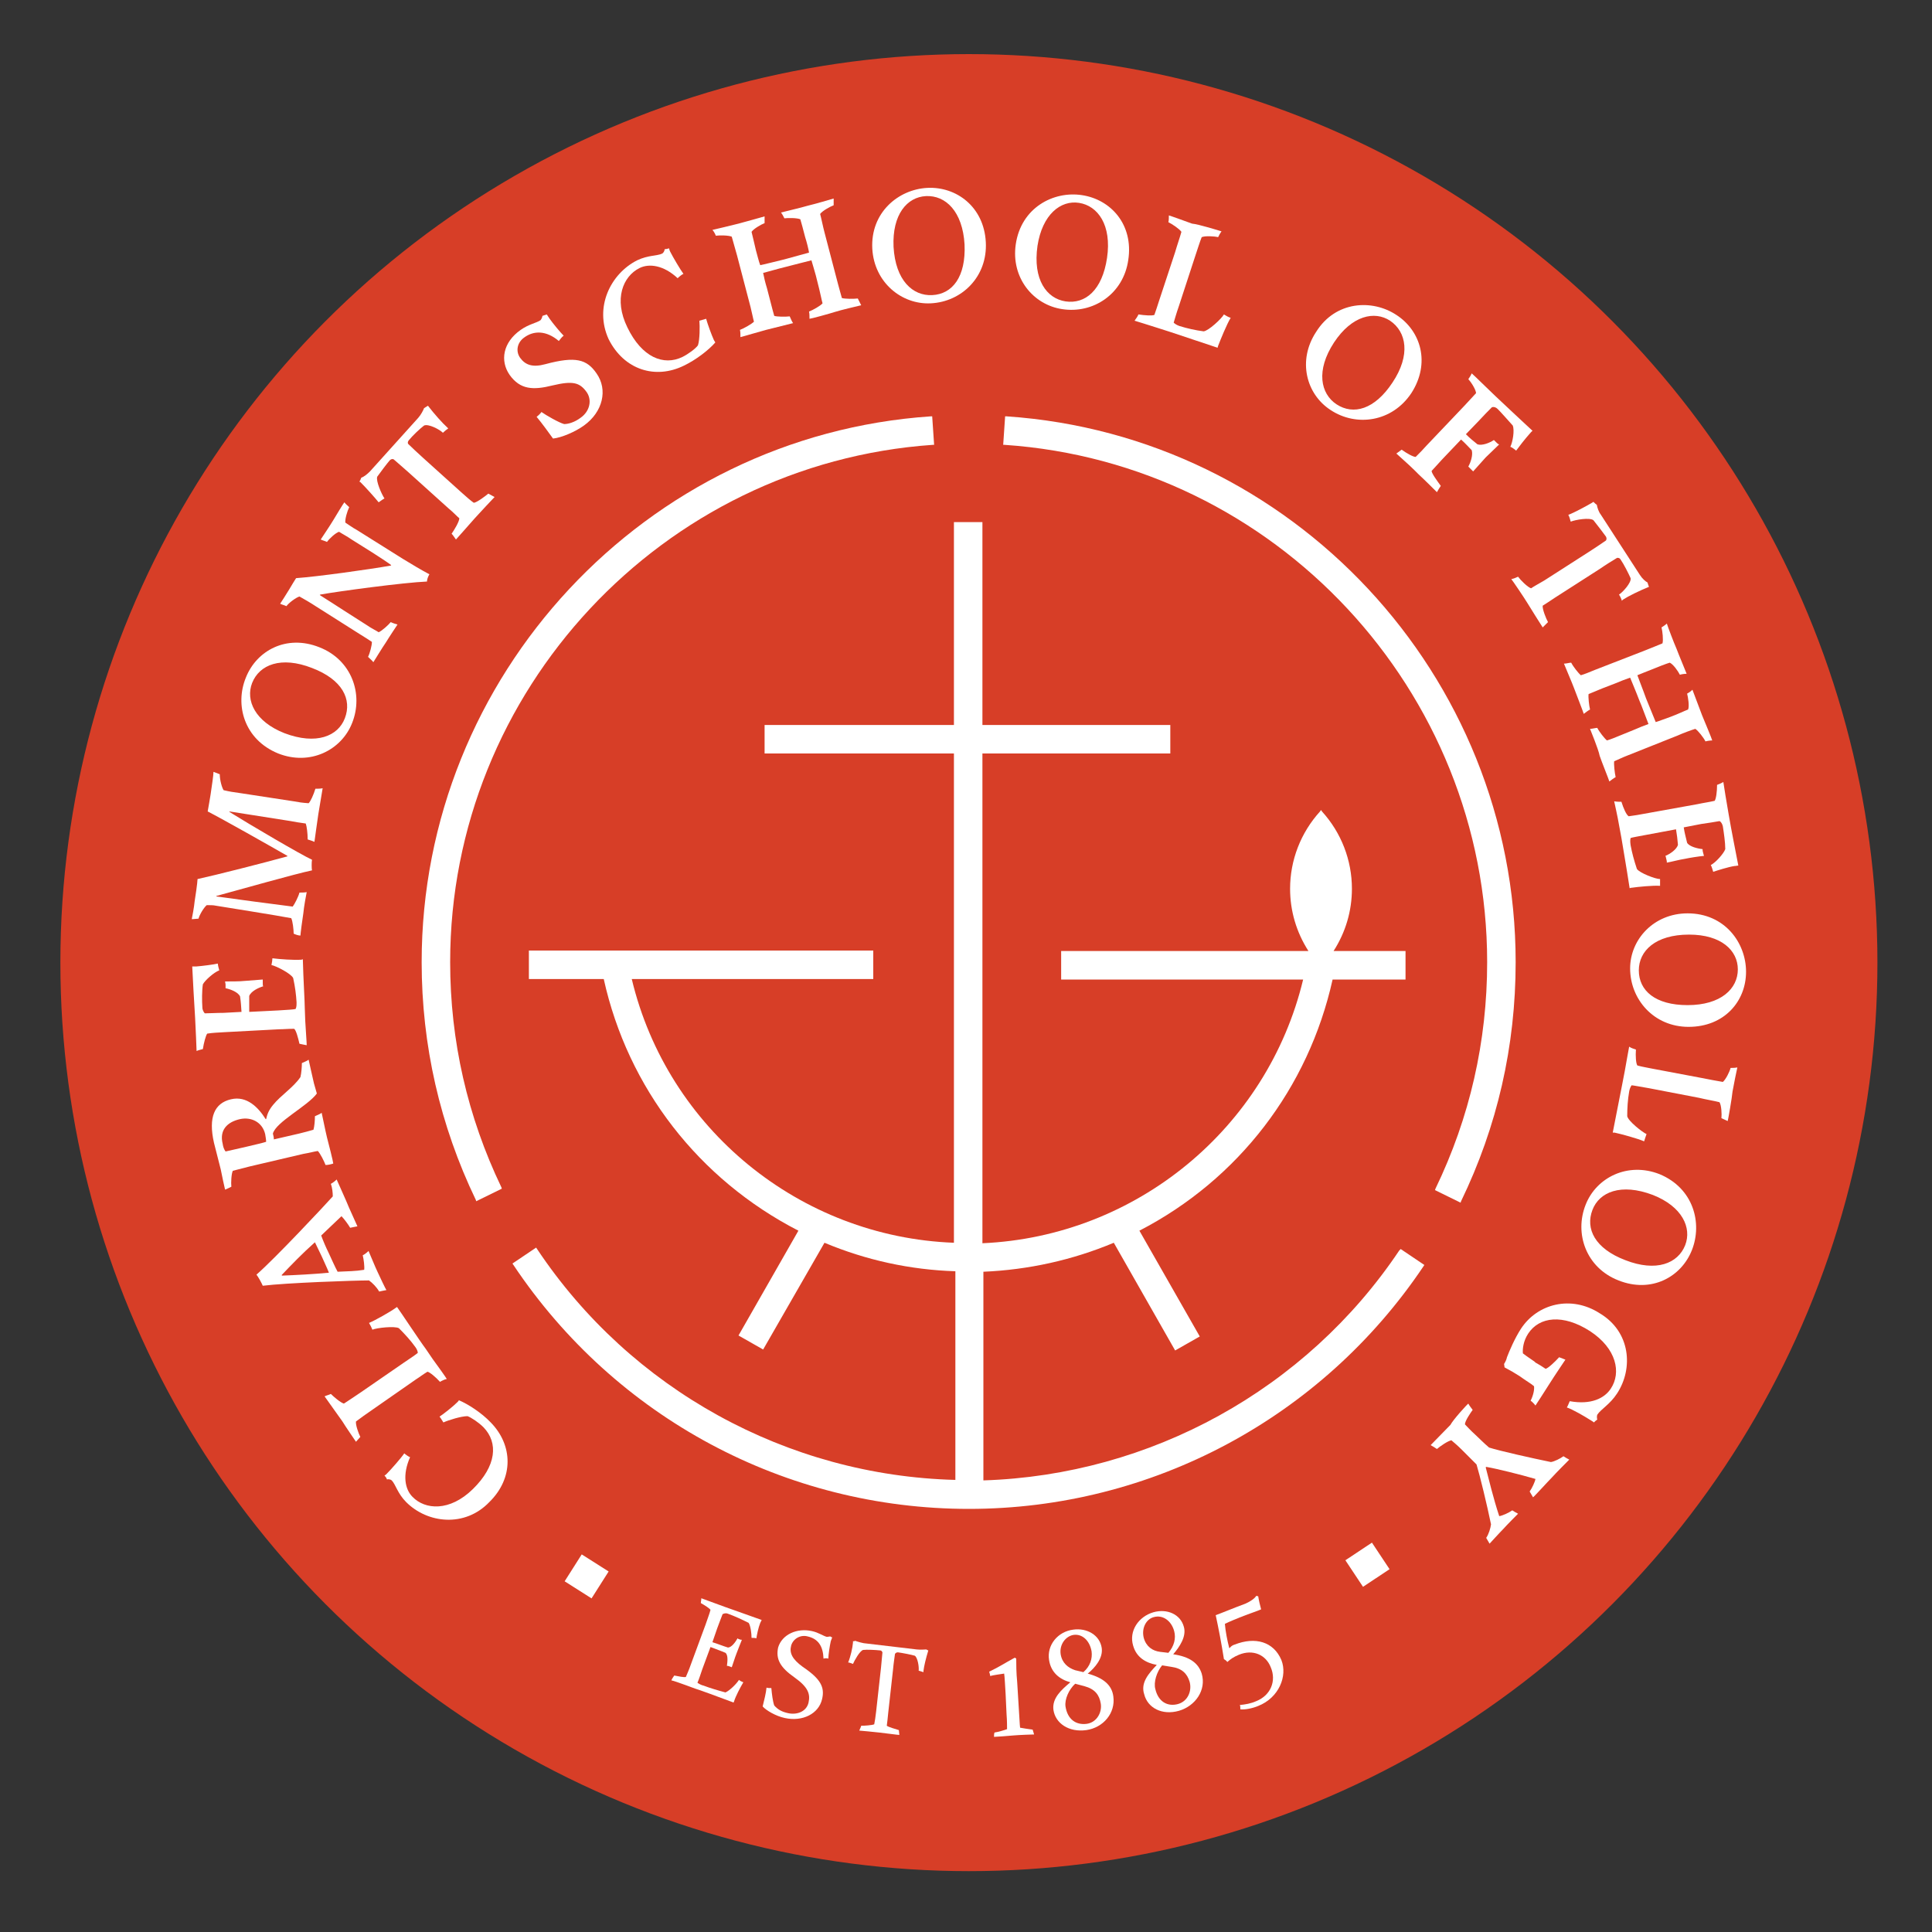 <svg xmlns="http://www.w3.org/2000/svg" xmlns:xlink="http://www.w3.org/1999/xlink" id="Layer_1" x="0px" y="0px" viewBox="0 0 400 400" style="enable-background:new 0 0 400 400;" xml:space="preserve"><rect x="0" y="0" width="400" height="400" fill="#333333" stroke="none"/><style type="text/css">	.st0{fill:#D73E27;}	.st1{fill:none;stroke:#D7DF23;stroke-miterlimit:10;}	.st2{fill:#FFFFFF;}</style><g>	<circle class="st0" cx="200.6" cy="199.3" r="188.1"></circle>	<g>		<path class="st1" d="M200.6,199.3"></path>	</g>	<g>		<path class="st1" d="M200.6,199.3"></path>	</g>	<g>		<g>			<g>				<path class="st2" d="M84.1,311c-1.8-1.8-2.2-3.7-3-4.5c-0.2-0.2-0.7-0.3-1-0.2c0-0.2-0.3-0.6-0.5-0.8c0.2-0.1,0.3-0.2,0.5-0.4     c0.9-0.9,3-3.3,3.6-4.2c0.2,0.2,0.9,0.7,1.2,0.8c-1.6,3.6-1.1,6.6,0.5,8.2c2.6,2.7,7.7,3.1,12.5-1.6c4.9-4.8,5.3-9.6,2.2-12.8     c-1-1-2.5-2-3.3-2.3c-1.3,0-3.9,0.8-5,1.3c-0.2-0.3-0.6-1-0.8-1.2c0.9-0.6,2.8-2.1,3.7-3c0.1-0.1,0.3-0.3,0.3-0.4     c1.9,0.8,4.7,2.6,6.6,4.6c4.6,4.7,4.8,11.5-0.3,16.5C96.2,316.3,88.5,315.4,84.1,311z"></path>				<path class="st2" d="M67.2,289.1c0.4-0.2,0.9-0.3,1.3-0.5c0.6,0.6,2,1.8,2.7,2c0.6-0.4,2.6-1.7,3.6-2.4l8.7-6     c1.5-1,2.8-1.9,3-2.1c0-0.3-0.2-0.8-0.5-1.2c-1-1.4-2.2-2.7-3.4-3.9c-0.8-0.5-4.6-0.1-5.5,0.3c-0.1-0.3-0.5-1.1-0.7-1.4     c1.4-0.6,4.4-2.3,5.5-3.1c0.1-0.1,0.2-0.1,0.3-0.2c0.6,0.8,4.9,7.3,5.9,8.6l1.5,2.2c1.1,1.5,2.6,3.6,2.9,4.1     c-0.5,0.1-1.1,0.4-1.4,0.6c-0.9-1-2.1-2-2.6-2.1c-1,0.6-1.6,1.1-2.4,1.6l-8.9,6.2c-1.2,0.8-2.7,1.9-3.5,2.5     c-0.1,0.7,0.5,2.4,0.9,3.2c-0.3,0.3-0.6,0.7-0.9,1c-0.2-0.3-2.2-3.2-2.8-4.2C70.1,293.2,67.4,289.4,67.2,289.1z"></path>				<path class="st2" d="M74,253.9c-0.5,0.1-1.1,0.2-1.5,0.3c-0.4-0.7-1.3-1.9-1.8-2.4c-1.3,1.2-2.7,2.6-4.2,4     c0.4,1.1,1,2.5,1.5,3.5c0.6,1.3,1.4,3.1,1.9,4c2-0.1,3.7-0.1,5.5-0.4c0.1-0.7-0.1-2.2-0.3-3c0.4-0.2,0.9-0.6,1.2-0.9     c0.2,0.4,1.4,3.4,1.9,4.4c0.5,1.1,1.6,3.4,1.8,3.7c-0.5,0.1-1.1,0.2-1.5,0.3c-0.5-0.9-1.4-1.8-2.1-2.3c-3.1,0-17.2,0.5-22,1.1     c-0.2-0.5-0.9-1.8-1.3-2.3c3.9-3.4,14.1-14.3,15.8-16.2c0-0.7-0.1-1.8-0.4-2.6c0.4-0.2,0.9-0.6,1.2-0.9c0.2,0.4,1.5,3.4,2,4.5     C72.2,250,73.9,253.6,74,253.9z M65.2,257.2c-2.6,2.3-4.9,4.7-6.9,6.8l0.1,0.1c2.7-0.1,6.6-0.3,9.7-0.6     c-0.3-0.8-1.2-2.7-1.5-3.4C66.3,259.5,65.6,258,65.2,257.2z"></path>				<path class="st2" d="M67.4,241.2c-0.3-0.8-1.1-2.4-1.6-2.9c-0.7,0.1-1.8,0.4-3,0.6l-11.1,2.6c-1.5,0.4-2.7,0.7-3.5,0.9     c-0.3,0.6-0.4,2.5-0.3,3.3c-0.4,0.2-0.8,0.4-1.3,0.6c-0.1-0.4-0.7-3.1-0.9-4.2c-0.6-2.3-1.2-4.7-1.4-5.5c-1.2-5.3,0.1-8.2,3.5-9     c3.3-0.8,5.7,1.7,7.2,4.1l0.1,0c0.2-0.9,0.5-1.8,1.4-2.9c1.7-2.1,4.2-3.6,5.7-5.8c0.2-0.8,0.3-2.1,0.3-2.9     c0.4-0.2,1-0.4,1.4-0.7c0.1,0.4,0.8,3.7,1.1,4.9c0.2,0.7,0.5,1.8,0.6,2.1c-1.9,2.6-8.5,5.9-9.1,8.3c0.1,0.4,0.2,0.8,0.2,1.2     l5.2-1.2c1.2-0.3,2-0.5,3-0.8c0.2-0.7,0.3-1.9,0.3-2.8c0.4-0.2,1-0.4,1.4-0.7c0.1,0.4,0.8,3.9,1.1,5.1c0.3,1.1,1.3,5.1,1.3,5.4     C68.4,241.1,67.8,241.2,67.4,241.2z M46.7,238.4c0.8-0.2,3.2-0.7,4.4-1c1.7-0.4,3.4-0.8,4-1c0-0.4-0.1-1-0.2-1.6     c-0.6-2.5-2.9-3.6-5.2-3.1c-2.7,0.6-4.3,2.3-3.6,5.1C46.2,237.5,46.4,238,46.7,238.4z"></path>				<path class="st2" d="M63.1,208.7l0.1,2.7c0.1,1.9,0.3,4.4,0.3,5c-0.5-0.1-1.1-0.2-1.5-0.3c-0.3-1.3-0.7-2.8-1.1-3.1     c-1.4,0-2.1,0.1-3.1,0.1l-11.3,0.6c-1.5,0.1-2.3,0.1-3.6,0.3c-0.3,0.4-0.7,1.9-0.9,3.2c-0.3,0.1-0.9,0.2-1.3,0.4     c0-0.8-0.2-4.5-0.3-6.8c-0.2-3-0.5-8.6-0.6-10.7c0.2,0,0.5,0,0.8,0c1.3-0.1,3.6-0.4,4.5-0.6c0,0.3,0.2,1.1,0.3,1.4     c-1.1,0.4-3,2.1-3.4,2.9c-0.2,1.3-0.2,3.4-0.1,4.8c0,0.5,0.3,1,0.5,1.2c1.1,0,2.4-0.1,3.9-0.1l3.7-0.2c-0.1-1.3-0.1-1.9-0.3-3.2     c-0.4-0.9-2-1.5-3-1.7c0-0.1,0-0.4,0-0.7c0-0.3-0.1-0.5-0.1-0.7c1.1,0,3.1,0,3.9-0.1c1.4-0.1,2.8-0.2,3.9-0.3c0,0.2,0,0.4,0,0.7     c0,0.3,0,0.6,0.1,0.7c-1,0.3-2.5,1-2.9,2c0,1.2,0,2.1,0,3.3l6-0.3c1.7-0.1,3.3-0.2,3.6-0.3c0.2-0.4,0.2-0.8,0.2-1.4     c-0.1-1.6-0.3-3.2-0.7-5c-0.4-0.9-3.5-2.5-4.5-2.7c0.1-0.4,0.2-1.1,0.2-1.4c1.5,0.2,4.5,0.4,5.9,0.3c0.1,0,0.2,0,0.4-0.1     C62.8,202.8,63.1,207.3,63.1,208.7z"></path>				<path class="st2" d="M60.8,193.3c0-0.8-0.2-2.6-0.5-3.2c-2.5-0.5-14.5-2.4-15.7-2.6c-0.4-0.1-1.1-0.1-1.8-0.1     c-0.6,0.5-1.5,2-1.7,2.8c-0.4,0-0.9,0.1-1.4,0.1c0.1-0.4,0.5-2.6,0.6-3.7c0.1-0.5,0.6-4,0.6-4.6c3.7-0.8,13.9-3.4,18.6-4.7     l0-0.1c-4-2.3-13.2-7.5-16.5-9.2c0.1-0.4,0.5-3,0.6-3.5c0.3-2,0.6-4.1,0.6-4.7c0.5,0.2,1,0.4,1.3,0.5c0,1.3,0.5,2.9,0.8,3.3     c1.3,0.3,1.9,0.4,3.4,0.6l11.1,1.7c1.1,0.2,1.7,0.3,3.1,0.4c0.4-0.4,1-1.7,1.4-3c0.4,0,1,0,1.5-0.1c-0.1,0.6-0.6,3.6-0.9,5.4     c-0.3,1.9-0.7,5.1-0.8,5.7c-0.4-0.2-1.1-0.4-1.4-0.5c0-1.3-0.2-2.8-0.4-3.3c-1.4-0.2-2.1-0.3-3.1-0.5L47.5,168l0,0.1     c4.5,2.8,14.9,8.9,17.1,9.9c-0.1,0.4-0.1,1.9,0,2.2c-3.4,0.7-15,4-19.8,5.3l0,0.1c2.8,0.4,13.3,1.8,15.8,2.1     c0.4-0.5,1.2-2.1,1.4-2.9c0.4,0,1.1,0,1.5-0.1c-0.1,0.4-0.6,3.2-0.7,4.4c-0.2,1.2-0.6,4.3-0.6,4.6     C61.8,193.7,61.2,193.5,60.8,193.3z"></path>				<path class="st2" d="M50.9,140.3c2.2-5.6,8.4-9,15.2-6.3c6.7,2.6,9.2,9.7,6.8,15.7c-2.2,5.6-8.7,8.9-15.3,6.3     C50.5,153.1,48.6,145.9,50.9,140.3z M71.4,148.7c1.5-3.9-0.5-8-6.8-10.4c-6.4-2.5-10.9-0.7-12.4,3.1c-1.4,3.6,0.6,8,6.7,10.4     C65.5,154.3,70,152.4,71.4,148.7z"></path>				<path class="st2" d="M77.3,137.1c-0.3-0.4-0.8-0.8-1.1-1.1c0.4-0.8,0.8-2.4,0.8-3.1c-0.6-0.4-1.5-1-2.5-1.6l-9-5.7     c-1.2-0.8-2.6-1.6-3.5-2.1c-0.7,0.2-2.2,1.3-2.7,2c-0.4-0.2-0.9-0.3-1.3-0.5c0.2-0.3,1.3-2,1.9-3c0.4-0.7,1.2-2,1.4-2.3     c4.3-0.3,15.1-1.8,19.6-2.6l0.1-0.1c-1.1-0.8-2.5-1.7-3.9-2.6l-4.3-2.7c-1-0.7-2-1.2-2.6-1.6c-0.7,0.2-2,1.4-2.5,2.1     c-0.4-0.2-0.9-0.3-1.3-0.5c0.2-0.3,2-3,2.6-4c0.6-1,2.1-3.5,2.3-3.7c0.3,0.4,0.7,0.7,1,1c-0.4,0.8-0.9,2.5-0.8,3.2     c0.5,0.3,1.4,1,2.5,1.6l9.4,5.9c1.8,1.1,3.8,2.3,5.5,3.2c-0.3,0.5-0.5,1.1-0.5,1.5c-4.8,0.2-18.2,2-22.1,2.7l-0.1,0.1     c1.3,0.8,3.6,2.3,5,3.2l4.7,3c1,0.7,1.9,1.1,2.5,1.5c0.7-0.3,2-1.5,2.5-2.1c0.4,0.2,1,0.4,1.4,0.5c-0.2,0.3-1.8,2.7-2.4,3.7     C79.2,134,77.5,136.8,77.3,137.1z"></path>				<path class="st2" d="M74.7,99.9c-0.1-0.1-0.1-0.1-0.3-0.2c0.2-0.2,0.3-0.6,0.4-0.8c0.6-0.2,1.3-0.8,1.8-1.3l10-11.1     c0.6-0.7,1-1.5,1.2-2c0.2-0.1,0.6-0.4,0.8-0.5c1.3,1.7,3.1,3.7,3.9,4.4c0.1,0.1,0.2,0.2,0.3,0.3c-0.3,0.2-0.8,0.6-1.1,0.9     c-0.7-0.7-3-1.9-3.9-1.5c-0.8,0.6-2.4,2.1-3.2,3.1c-0.2,0.3-0.2,0.5-0.1,0.7c0.8,0.8,1.9,1.8,3.1,2.9l8.1,7.3     c0.9,0.8,1.8,1.6,2.4,2c0.7-0.1,2.4-1.4,3-1.9c0.4,0.2,0.9,0.5,1.3,0.7c-0.3,0.3-3.3,3.5-4.1,4.4c-0.8,0.9-3.7,4.2-3.9,4.4     c-0.3-0.4-0.6-0.9-0.9-1.2c0.5-0.7,1.6-2.5,1.6-3.2c-0.4-0.3-1.2-1.2-2.3-2.1l-8.1-7.3c-1-0.9-2.4-2.1-3.2-2.8     c-0.2-0.1-0.5-0.1-0.8,0.2c-0.6,0.7-1.9,2.4-2.6,3.4c-0.3,0.9,0.9,3.6,1.5,4.5c-0.4,0.2-0.9,0.6-1.2,0.8     C77.5,102.9,75.7,100.9,74.7,99.9z"></path>				<path class="st2" d="M107.8,68.3c1.7-1.2,3.2-1.4,4.1-2c0.2-0.2,0.4-0.7,0.4-0.9c0.3-0.1,0.6-0.2,0.9-0.3     c0.1,0.2,0.5,0.7,0.6,0.9c0.7,1,2.2,2.8,2.9,3.5c-0.3,0.2-0.8,0.8-1,1.1c-2.6-2.2-5.2-2.2-7.2-0.7c-1.4,1-1.8,2.8-0.8,4.2     c1.1,1.5,2.6,2,5.2,1.3c6.3-1.7,8.6-1,10.6,1.9c2.4,3.4,1.3,8-2.6,10.8c-1.8,1.3-4.6,2.5-6.4,2.7c-0.8-1.1-2.3-3.2-3.4-4.5     c0.4-0.3,0.8-0.7,1-1c1,0.7,3.6,2.2,4.7,2.5c0.9,0,2.2-0.4,3.4-1.3c2-1.4,2.4-3.8,1.2-5.4c-1.4-1.9-2.8-2.3-7-1.3     c-4,1-6.7,0.9-8.9-2.2C103.5,74.7,104.1,70.9,107.8,68.3z"></path>				<path class="st2" d="M131.9,53.9c2.3-1.1,4.2-0.9,5.2-1.4c0.2-0.1,0.5-0.5,0.5-0.9c0.2,0,0.7-0.1,0.9-0.2     c0.1,0.2,0.1,0.4,0.2,0.6c0.6,1.2,2.2,3.9,2.8,4.7c-0.3,0.1-0.9,0.6-1.2,0.9c-2.9-2.7-5.9-3.1-7.9-2.1     c-3.4,1.7-5.4,6.4-2.5,12.3c3,6.2,7.5,8,11.4,6.1c1.2-0.6,2.7-1.7,3.2-2.4c0.4-1.2,0.4-4,0.3-5.1c0.3-0.1,1.1-0.3,1.4-0.4     c0.3,1.1,1.1,3.3,1.6,4.4c0.1,0.2,0.2,0.3,0.3,0.5c-1.4,1.6-4,3.6-6.5,4.8c-5.9,2.9-12.4,0.9-15.6-5.5     C123,63.6,126.4,56.7,131.9,53.9z"></path>				<path class="st2" d="M167.6,66c0-0.5,0-1.1-0.1-1.5c0.8-0.3,2.4-1.2,2.8-1.7c-0.2-0.7-0.4-1.8-0.7-3l-0.7-2.8     c-0.3-1-0.7-2.5-0.9-3.1c-0.8,0.2-4,1-5.1,1.3c-1.7,0.4-4.4,1.2-4.9,1.3c0.2,1,0.4,1.9,0.8,3.2l0.7,2.7c0.3,1.2,0.6,2.3,0.8,3     c0.6,0.2,2.4,0.2,3.2,0.1c0.2,0.4,0.4,1,0.7,1.4c-0.4,0.1-4.4,1.1-5.6,1.4c-1.1,0.3-5,1.4-5.3,1.5c0-0.5,0-1.1-0.1-1.5     c0.8-0.3,2.4-1.2,2.9-1.7c-0.2-0.7-0.4-1.8-0.7-3l-2.8-10.7c-0.4-1.4-0.8-2.8-1.1-3.9c-0.7-0.3-2.5-0.3-3.3-0.2     c-0.1-0.3-0.4-0.9-0.7-1.2c0.4-0.1,4.3-1,5.4-1.3c1.1-0.3,5.1-1.4,5.4-1.5c0,0.5,0,1.1,0,1.4c-0.8,0.3-2.3,1.2-2.7,1.8     c0.2,0.7,0.6,2.6,0.9,3.8c0.3,1,0.6,2.4,0.9,3.1c0.6-0.1,3.3-0.8,5-1.2c1.1-0.3,4.4-1.2,5.1-1.4c-0.1-0.7-0.5-2.3-0.8-3.2     c-0.4-1.6-0.8-3-1-3.7c-0.7-0.3-2.5-0.3-3.3-0.2c-0.2-0.4-0.4-0.8-0.7-1.2c0.3-0.1,4.2-1,5.5-1.4c1.3-0.3,5.1-1.4,5.4-1.5     c0,0.4,0,1.1,0,1.4c-0.8,0.3-2.4,1.2-2.8,1.8c0.2,0.7,0.6,2.7,0.9,3.8l2.8,10.7c0.4,1.4,0.5,1.9,0.8,2.9     c0.6,0.2,2.4,0.2,3.3,0.1c0.2,0.4,0.5,1,0.7,1.4c-0.4,0.1-4.3,1-5.5,1.4C171.9,64.9,167.9,66,167.6,66z"></path>				<path class="st2" d="M192,38.9c6-0.3,11.7,3.9,12.1,11.2c0.4,7.2-5,12.4-11.4,12.7c-6,0.3-11.7-4.3-12.1-11.3     C180.2,44,186,39.2,192,38.9z M193,61.1c4.2-0.2,7-3.8,6.7-10.5c-0.4-6.8-3.9-10.2-8-10c-3.9,0.2-7,3.8-6.7,10.5     C185.4,58.1,189,61.3,193,61.1z"></path>				<path class="st2" d="M224,40.4c6,0.9,10.7,6.1,9.6,13.4c-1,7.1-7.3,11.2-13.7,10.2c-6-0.9-10.6-6.5-9.6-13.4     C211.4,43,218.1,39.5,224,40.4z M220.6,62.4c4.1,0.6,7.6-2.3,8.6-9c1-6.8-1.9-10.8-5.8-11.4c-3.8-0.6-7.6,2.4-8.6,8.9     C213.8,57.9,216.7,61.8,220.6,62.4z"></path>				<path class="st2" d="M252.9,47.9c-0.3,0.4-0.5,0.8-0.7,1.2c-0.8-0.2-2.7-0.3-3.4,0c-0.3,0.7-1,2.9-1.4,4.1l-3.3,10.1     c-0.6,1.7-1,3.2-1.1,3.5c0.2,0.2,0.6,0.5,1.2,0.7c1.6,0.5,3.4,0.9,5,1.1c1-0.1,3.7-2.6,4.2-3.5c0.3,0.2,1,0.6,1.4,0.7     c-0.8,1.3-2.1,4.5-2.6,5.8c0,0.1-0.1,0.2-0.1,0.4c-1-0.3-8.3-2.8-9.9-3.3l-2.5-0.8c-1.8-0.6-4.2-1.3-4.8-1.5     c0.3-0.4,0.7-1,0.8-1.3c1.3,0.2,2.8,0.3,3.3,0.1c0.4-1.1,0.6-1.8,0.9-2.7l3.4-10.3c0.4-1.4,1-3.1,1.3-4.2     c-0.4-0.6-1.9-1.6-2.7-2c0.1-0.4,0.1-0.9,0.1-1.4c0.4,0.1,3.7,1.3,4.8,1.7C248.1,46.4,252.6,47.8,252.9,47.9z"></path>				<path class="st2" d="M289.1,65.2c5.1,3.3,7.1,10,3.1,16.2c-4,6-11.4,7-16.7,3.5c-5.1-3.3-6.9-10.3-3-16.2     C276.5,62.3,284.1,61.9,289.1,65.2z M276.7,83.7c3.5,2.3,7.9,1.1,11.6-4.5c3.8-5.7,2.9-10.5-0.5-12.8c-3.2-2.1-7.9-1.1-11.6,4.5     C272.4,76.7,273.4,81.5,276.7,83.7z"></path>				<path class="st2" d="M290.2,93.1c1.1,0.8,2.4,1.5,2.9,1.5c1-1,1.5-1.5,2.2-2.3l7.8-8.2c1-1.1,1.6-1.7,2.5-2.7     c0-0.5-0.7-1.9-1.6-2.9c0.2-0.3,0.5-0.7,0.7-1.2c0.6,0.5,3.2,3.1,4.9,4.7c2.2,2.1,6.1,5.7,7.7,7.2c-0.2,0.1-0.4,0.4-0.6,0.6     c-0.9,1-2.3,2.8-2.8,3.5c-0.2-0.2-0.9-0.7-1.2-0.8c0.5-1,0.9-3.4,0.5-4.4c-1-1.1-2.3-2.6-3.1-3.4c-0.4-0.4-0.8-0.5-1.2-0.4     c-0.8,0.8-1.7,1.7-2.7,2.8l-2.7,2.8c0.9,0.9,1.3,1.2,2.4,2.1c1,0.3,2.5-0.3,3.4-0.9c0.1,0.1,0.3,0.3,0.5,0.5     c0.2,0.2,0.4,0.4,0.6,0.4c-0.8,0.8-2.2,2.1-2.8,2.7c-0.9,1-1.9,2.1-2.6,2.9c-0.1-0.1-0.3-0.3-0.5-0.5c-0.2-0.2-0.4-0.4-0.5-0.5     c0.5-0.9,1-2.4,0.7-3.4c-0.9-0.9-1.1-1.2-2.2-2.2l-4,4.2c-0.7,0.8-1.2,1.3-2.1,2.3c0,0.5,1.1,2,1.9,3.1     c-0.2,0.3-0.6,0.9-0.8,1.3c-0.4-0.4-2.5-2.5-3.8-3.7l-0.8-0.8c-1.3-1.3-3.4-3.1-3.8-3.5C289.4,93.7,289.9,93.3,290.2,93.1z"></path>				<path class="st2" d="M329.6,104.1c0.1-0.1,0.2-0.1,0.3-0.2c0.2,0.2,0.5,0.5,0.7,0.6c0.1,0.6,0.4,1.5,0.8,2l8.1,12.5     c0.5,0.8,1.2,1.4,1.6,1.6c0.1,0.3,0.2,0.7,0.3,0.9c-2,0.8-4.4,2-5.3,2.6c-0.1,0.1-0.2,0.1-0.3,0.3c-0.1-0.4-0.4-1-0.6-1.3     c0.8-0.5,2.6-2.5,2.4-3.4c-0.4-0.9-1.4-2.9-2.1-3.9c-0.2-0.3-0.4-0.3-0.7-0.3c-1,0.6-2.3,1.4-3.6,2.3l-9.2,5.9     c-1,0.7-2,1.3-2.6,1.7c-0.1,0.7,0.7,2.7,1.1,3.4c-0.3,0.3-0.7,0.7-1.1,1.1c-0.2-0.3-2.6-4.1-3.2-5.1c-0.6-1-3.1-4.7-3.3-4.9     c0.5-0.1,1-0.3,1.4-0.5c0.5,0.7,2,2.2,2.7,2.4c0.4-0.3,1.5-0.9,2.7-1.6l9.2-5.9c1.1-0.7,2.6-1.7,3.6-2.4c0.1-0.2,0.2-0.4,0-0.8     c-0.5-0.7-1.8-2.4-2.6-3.4c-0.8-0.6-3.7-0.1-4.7,0.3c-0.1-0.4-0.3-1.1-0.5-1.4C326,106.1,328.4,104.8,329.6,104.1z"></path>				<path class="st2" d="M329.2,150.9c0.5,0,1.1-0.2,1.5-0.2c0.4,0.8,1.5,2.2,2,2.6c0.7-0.2,1.7-0.6,2.9-1.1l2.7-1.1     c0.9-0.4,2.4-1,3-1.2c-0.3-0.7-1.4-3.8-1.9-4.9c-0.6-1.6-1.7-4.2-1.9-4.7c-0.9,0.3-1.9,0.7-3.1,1.2l-2.6,1     c-1.2,0.5-2.2,0.9-2.9,1.2c-0.1,0.6,0.1,2.4,0.3,3.2c-0.4,0.2-0.9,0.6-1.3,0.9c-0.1-0.4-1.6-4.2-2-5.3c-0.4-1.1-2-4.8-2.1-5.1     c0.5,0,1.1-0.2,1.5-0.2c0.4,0.8,1.5,2.2,2,2.6c0.7-0.2,1.7-0.6,2.9-1.1l10.3-4c1.3-0.5,2.7-1.1,3.7-1.5c0.2-0.7,0-2.5-0.2-3.3     c0.3-0.2,0.8-0.5,1.1-0.8c0.1,0.4,1.5,4.1,2,5.2c0.4,1.1,2,4.9,2.1,5.2c-0.5,0-1.1,0.1-1.4,0.2c-0.4-0.8-1.4-2.2-2.1-2.5     c-0.7,0.2-2.5,0.9-3.7,1.4c-1,0.4-2.3,0.9-3,1.2c0.2,0.6,1.2,3.1,1.8,4.8c0.4,1,1.7,4.2,2,4.9c0.7-0.2,2.2-0.8,3.1-1.1     c1.6-0.6,2.8-1.2,3.6-1.5c0.3-0.7,0-2.5-0.2-3.3c0.4-0.2,0.8-0.5,1.1-0.8c0.1,0.3,1.5,4,2,5.3c0.5,1.2,2,4.8,2.1,5.2     c-0.4,0-1.1,0.1-1.4,0.2c-0.4-0.8-1.5-2.2-2.1-2.6c-0.7,0.2-2.6,0.9-3.7,1.4l-10.3,4.1c-1.3,0.5-1.8,0.8-2.8,1.2     c-0.1,0.6,0.1,2.4,0.3,3.3c-0.4,0.2-0.9,0.6-1.3,0.9c-0.1-0.4-1.6-4.1-2-5.3C330.9,155,329.3,151.2,329.2,150.9z"></path>				<path class="st2" d="M335.7,173.5l-0.5-2.7c-0.3-1.8-0.9-4.4-1-4.9c0.5,0.1,1.1,0.1,1.5,0.1c0.4,1.3,1,2.7,1.5,3     c1.4-0.2,2.1-0.3,3.1-0.5l11.1-2c1.4-0.3,2.3-0.4,3.6-0.7c0.3-0.4,0.5-1.9,0.5-3.3c0.3-0.1,0.8-0.3,1.3-0.6     c0.1,0.8,0.7,4.4,1.1,6.7c0.5,3,1.6,8.5,2,10.6c-0.2,0-0.5,0.1-0.8,0.1c-1.3,0.2-3.5,0.9-4.4,1.2c-0.1-0.3-0.3-1.1-0.5-1.4     c1-0.5,2.7-2.4,3-3.3c0-1.4-0.3-3.4-0.5-4.7c-0.1-0.5-0.4-1-0.7-1.1c-1.1,0.2-2.4,0.4-3.8,0.6l-3.6,0.7c0.2,1.3,0.4,1.9,0.7,3.2     c0.5,0.8,2.2,1.2,3.2,1.3c0,0.1,0,0.4,0.1,0.7c0.1,0.3,0.1,0.5,0.2,0.7c-1.1,0.1-3,0.4-3.9,0.6c-1.3,0.2-2.7,0.6-3.8,0.8     c0-0.2,0-0.4-0.1-0.7c-0.1-0.3-0.1-0.6-0.2-0.7c1-0.4,2.4-1.4,2.6-2.3c-0.1-1.2-0.2-2-0.4-3.2l-5.9,1.1     c-1.6,0.3-3.3,0.6-3.5,0.7c-0.1,0.4-0.1,0.8,0,1.5c0.3,1.6,0.7,3.1,1.3,4.9c0.5,0.8,3.8,2.1,4.8,2.1c0,0.4,0,1.1,0,1.4     c-1.5-0.1-4.5,0.2-5.9,0.4c-0.1,0-0.2,0-0.4,0.1C336.7,179.3,335.9,174.8,335.7,173.5z"></path>				<path class="st2" d="M361.5,201.2c0,6.1-4.5,11.4-11.9,11.4c-7.2,0-12.1-5.7-12.1-12.1c0-6,4.9-11.4,11.9-11.4     C357.1,189.1,361.5,195.2,361.5,201.2z M339.3,200.9c0,4.2,3.4,7.2,10.1,7.2c6.9,0,10.4-3.4,10.4-7.4c0-3.9-3.4-7.2-10.1-7.2     C342.7,193.5,339.3,196.9,339.3,200.9z"></path>				<path class="st2" d="M357.7,232.1c-0.4-0.2-0.9-0.4-1.3-0.6c0.1-0.8,0-2.7-0.4-3.3c-0.7-0.2-3-0.6-4.2-0.9l-10.4-2     c-1.8-0.3-3.3-0.6-3.6-0.6c-0.2,0.3-0.4,0.7-0.5,1.3c-0.3,1.7-0.4,3.5-0.4,5.1c0.2,1,3.1,3.3,4,3.7c-0.1,0.3-0.4,1.1-0.5,1.5     c-1.4-0.6-4.7-1.5-6.1-1.8c-0.1,0-0.2,0-0.4,0c0.2-1,1.7-8.6,2-10.2l0.5-2.6c0.3-1.8,0.8-4.4,0.9-5c0.4,0.3,1.1,0.5,1.4,0.6     c-0.1,1.3,0,2.9,0.3,3.3c1.1,0.3,1.9,0.4,2.8,0.6l10.6,2c1.4,0.3,3.2,0.6,4.3,0.8c0.6-0.5,1.4-2.1,1.6-2.9c0.4,0,0.9,0,1.4-0.1     c-0.1,0.4-0.8,3.8-1,5C358.6,227.2,357.8,231.8,357.7,232.1z"></path>				<path class="st2" d="M350.3,258.8c-2.2,5.6-8.4,9-15.2,6.3c-6.7-2.6-9.2-9.7-6.8-15.7c2.2-5.6,8.7-8.9,15.3-6.3     C350.6,246,352.5,253.2,350.3,258.8z M329.7,250.5c-1.5,3.9,0.5,8,6.8,10.4c6.4,2.5,10.9,0.7,12.4-3.1c1.4-3.6-0.6-8-6.7-10.4     C335.6,244.9,331.1,246.8,329.7,250.5z"></path>				<path class="st2" d="M334.8,288.5c-1.5,2.3-3.3,3.2-4.1,4.4c-0.1,0.2-0.1,0.8,0,1c-0.3,0.2-0.5,0.4-0.7,0.6     c-0.2-0.2-0.6-0.4-0.9-0.6c-1.1-0.7-3.5-2.1-4.7-2.5c0.3-0.5,0.4-0.9,0.6-1.3c4.4,0.8,7.2-0.6,8.5-2.6c2.2-3.3,1.2-8.3-4.3-11.9     c-5.6-3.6-10.5-3-12.8,0.5c-1,1.5-1.2,3.2-1.1,4.1c0.9,0.7,1.7,1.2,2.4,1.7l0.2,0.2c0.4,0.2,1.7,1,2.1,1.3     c0.5-0.1,1.9-1.4,2.8-2.4c0.3,0.1,0.8,0.3,1.3,0.5c-0.4,0.6-2.1,3.1-3.3,5c-1.2,1.9-2.5,3.9-2.9,4.5c-0.3-0.4-0.7-0.8-1-1     c0.6-1.2,0.8-2.4,0.7-3c-0.7-0.6-1.3-0.9-2-1.4l-1-0.7c-1.1-0.7-1.8-1.1-3.1-1.8c0-0.2-0.1-0.6-0.1-0.7c0.3-0.5,0.5-0.9,0.6-1.4     c0.5-1.3,1.6-3.9,2.9-5.9c3.4-5.2,10.4-7,16.3-3.2C337.6,275.7,338.2,283.3,334.8,288.5z"></path>				<path class="st2" d="M304,290.6c0.2,0.4,0.6,0.9,0.9,1.3c-0.5,0.7-1.6,2.3-1.6,3c0.3,0.3,1.2,1.3,2.1,2.1     c1.3,1.2,1.5,1.5,2.9,2.7c2.2,0.7,8.9,2.2,12.8,3c0.7-0.1,1.9-0.7,2.6-1.2c0.3,0.2,0.8,0.5,1.2,0.7c-0.3,0.3-2.8,2.8-3.6,3.7     c-0.8,0.8-3.6,3.9-3.9,4.1c-0.2-0.4-0.5-0.8-0.7-1.2c0.5-0.7,1.1-2,1.2-2.6c-3.1-0.9-7.9-2.1-10.2-2.5l-0.1,0.1     c0.6,2.3,1.6,6.5,2.8,10.1c0.7-0.1,2-0.7,2.7-1.2c0.3,0.2,0.8,0.5,1.2,0.7c-0.3,0.3-2.3,2.3-3.1,3.2c-0.8,0.8-2.6,2.8-2.8,3     c-0.2-0.4-0.5-0.8-0.7-1.2c0.5-0.7,0.9-2,1-2.8c-0.8-3.9-2.3-10.1-3-12.4c-0.5-0.5-2.5-2.5-3-3c-1-1-1.4-1.3-2.2-2     c-0.7,0.1-2.3,1.2-3,1.8c-0.3-0.2-0.9-0.6-1.3-0.8c0.3-0.3,3.2-3.3,4.1-4.2C300.8,294,303.7,290.8,304,290.6z"></path>			</g>			<g>				<path class="st2" d="M139.6,346.9c1,0.2,2,0.4,2.4,0.3c0.2-0.5,0.7-1.6,1-2.5l3.1-8.4c0.4-1.2,0.8-2.2,1-3     c-0.2-0.3-1.1-0.9-2-1.4c0-0.3,0.1-0.6,0.1-1c0.6,0.2,3.2,1.2,4.9,1.8c2.2,0.8,6,2.1,7.6,2.7c-0.1,0.2-0.2,0.4-0.3,0.6     c-0.4,1-0.7,2.5-0.8,3.2c-0.2-0.1-0.8-0.1-1-0.1c0-0.9-0.2-2.5-0.6-3.1c-1.4-0.7-2.9-1.4-4.3-1.9c-0.5-0.2-0.9,0-1.1,0.1     c-0.3,0.8-0.7,1.8-1.1,2.9l-1,2.9c1,0.3,2.2,0.8,3.2,1.1c0.8,0,1.6-1.2,2-1.9c0.1,0.1,0.3,0.2,0.4,0.2c0.2,0.1,0.4,0.1,0.5,0.1     c-0.3,0.8-0.9,2.2-1.1,2.8c-0.4,1-0.7,2.1-1,2.9c-0.1-0.1-0.3-0.1-0.5-0.2c-0.2-0.1-0.4-0.1-0.5-0.1c0.1-0.8,0.3-2.2-0.3-2.7     c-0.9-0.4-2.1-0.8-3.1-1.2l-1.7,4.6c-0.3,0.9-0.7,2.1-1,2.8c0.3,0.2,0.8,0.5,1.3,0.6c1.3,0.5,3,1,4.5,1.4     c0.9-0.4,2.3-1.8,2.8-2.6c0.2,0.2,0.6,0.4,0.9,0.5c-0.6,1-1.6,2.9-1.9,3.9c0,0.1-0.1,0.1-0.1,0.3c-3.2-1.2-7-2.6-8-2.9l-1.9-0.7     c-1.4-0.5-2.5-0.9-3-1C139.2,347.4,139.5,347.1,139.6,346.9z"></path>				<path class="st2" d="M168.1,337.7c1.4,0.3,2.3,1,3.1,1.2c0.2,0,0.6-0.1,0.7-0.1c0.1,0.1,0.3,0.2,0.4,0.2     c-0.1,0.2-0.2,0.6-0.3,0.8c-0.2,0.9-0.5,2.8-0.5,3.6c-0.2-0.1-0.7-0.1-1,0c-0.1-2.6-1.1-4.1-3.3-4.6c-1.5-0.4-3,0.5-3.4,1.9     c-0.4,1.5,0.2,2.8,2.4,4.4c3.7,2.5,4.6,4.2,4,6.7c-0.7,3-4,4.7-7.7,3.9c-1.9-0.4-3.9-1.6-4.6-2.4c0.3-1.2,0.7-2.8,0.8-3.9     c0.2,0.1,0.7,0.1,1,0.1c0.1,1.2,0.3,2.8,0.6,3.6c0.7,0.8,1.5,1.3,2.9,1.6c1.9,0.4,3.8-0.4,4.2-2.2c0.4-1.8-0.1-3.2-2.9-5.2     c-3-2.1-3.9-3.8-3.4-6.2C161.9,338.4,165,337,168.1,337.7z"></path>				<path class="st2" d="M176.6,340.1c0-0.1,0-0.2,0-0.3c0.2,0,0.4,0,0.4-0.1c0.4,0.1,0.8,0.3,1.8,0.5l11,1.3c1,0.1,1.4,0,2,0     c0.1,0.1,0.3,0.2,0.4,0.2c-0.5,1.6-0.9,3.3-1,4.2c0,0.1,0,0.2,0,0.3c-0.3-0.1-0.7-0.2-1-0.3c0.1-0.8-0.2-2.7-0.8-3.1     c-0.6-0.2-2.7-0.6-3.5-0.7c-0.3,0-0.4,0.1-0.6,0.3c-0.1,0.8-0.3,2-0.4,3.2l-1,9c-0.1,0.9-0.2,2.1-0.3,2.7     c0.4,0.3,1.9,0.7,2.5,0.9c0,0.3,0.1,0.7,0.1,1c-0.3,0-3.2-0.4-4.2-0.5c-0.9-0.1-3.9-0.4-4.1-0.4c0.1-0.3,0.3-0.6,0.4-1     c0.7,0,2.2-0.1,2.7-0.3c0.1-0.5,0.3-1.7,0.4-2.7l1-9c0.1-1.2,0.2-2.3,0.3-3.2c-0.1-0.2-0.2-0.4-0.5-0.4     c-0.9-0.1-2.8-0.2-3.5-0.1c-0.7,0.2-1.8,2.2-2.1,2.9c-0.3-0.1-0.7-0.3-1-0.3C176.1,343,176.5,341.2,176.6,340.1z"></path>				<path class="st2" d="M205.9,358.7c0.7-0.1,2.1-0.5,2.6-0.7c0-0.4,0-1.9-0.1-3l-0.2-4.3c-0.1-1.6-0.2-3.6-0.3-4.2     c-0.6,0.1-2.2,0.3-2.9,0.5c0-0.3-0.1-0.5-0.2-0.9c2.1-1,3.1-1.7,5.3-2.9l0.3,0.2c0,1.1,0,2.9,0.2,4.9l0.4,6.5     c0.1,1.3,0.1,2.1,0.2,2.9c0.5,0.1,1.8,0.3,2.6,0.4c0.1,0.4,0.2,0.6,0.3,1c-0.3,0-3.1,0.1-4.2,0.2c-1,0.1-3.8,0.3-4.1,0.3     C205.8,359.3,205.8,359,205.9,358.7z"></path>				<path class="st2" d="M221.6,348.3c-2.2-0.6-4-2-4.4-4.6c-0.5-3.1,1.8-5.9,5-6.3c2.8-0.4,5.5,1.1,5.9,3.8     c0.3,2.1-1.4,4.1-2.9,5.3c3.3,0.9,5,2.4,5.3,4.7c0.5,3.5-2.1,6.5-5.6,7c-3.6,0.5-6.4-1.4-6.8-4.2     C217.8,351.6,219.7,349.9,221.6,348.3z M222.6,345.8l1.7,0.4c1.4-1.2,1.9-2.8,1.7-4.3c-0.4-2.3-2-3.7-3.8-3.4     c-1.6,0.3-2.9,2-2.6,4C219.9,344.3,221.1,345.3,222.6,345.8z M225,356.9c2.1-0.3,3.2-2.4,2.9-4.2c-0.3-1.8-1.2-3-3.4-3.6     l-1.9-0.5c-1.3,1.2-2.2,3.2-2,4.7C221,355.9,222.7,357.2,225,356.9z"></path>				<path class="st2" d="M239.5,344.7c-2.2-0.4-4.2-1.5-4.9-4c-0.9-3,1.1-6,4.2-6.9c2.8-0.8,5.6,0.4,6.3,3c0.6,2-0.9,4.2-2.2,5.7     c3.4,0.5,5.2,1.8,5.9,4c1,3.4-1.3,6.7-4.7,7.7c-3.5,1-6.5-0.6-7.2-3.4C236.1,348.4,237.8,346.5,239.5,344.7z M240.2,342l1.7,0.2     c1.2-1.4,1.6-3,1.2-4.5c-0.6-2.2-2.4-3.4-4.2-2.9c-1.6,0.4-2.6,2.3-2.1,4.3C237.3,340.9,238.6,341.8,240.2,342z M243.9,352.8     c2.1-0.6,2.9-2.8,2.4-4.6c-0.5-1.7-1.6-2.8-3.8-3.1l-1.9-0.3c-1.1,1.3-1.8,3.5-1.4,4.9C239.8,352.3,241.7,353.4,243.9,352.8z"></path>				<path class="st2" d="M260.5,353.2c-1.2,0.5-2.7,0.8-3.7,0.7c0-0.3,0-0.7-0.1-0.9c1.1-0.1,2.3-0.3,3.4-0.8c3-1.2,4.2-4.2,3-7     c-1-2.6-3.7-3.8-6.6-2.6c-1.2,0.5-1.7,0.9-2.4,1.5c-0.2-0.3-0.4-0.4-0.7-0.6c-0.5-3.2-1.1-6.3-1.7-9.1c1.4-0.5,3.5-1.4,6.2-2.4     c1.1-0.5,1.9-1.1,2.2-1.6l0.4,0.1c0.1,0.7,0.4,2,0.6,2.7c-0.9,0.4-2.2,0.8-3.2,1.2c-1.6,0.6-3.5,1.4-4.3,1.8     c0.1,1.4,0.5,3.5,0.9,5l0.1,0c0.2-0.3,0.6-0.6,1-0.7c4.3-1.7,8.1-0.6,9.7,3.2C266.6,347,264.8,351.5,260.5,353.2z"></path>			</g>		</g>		<g>							<rect x="118" y="323.1" transform="matrix(0.844 0.536 -0.536 0.844 194.031 -14.124)" class="st2" width="6.6" height="6.6"></rect>		</g>		<g>							<rect x="279.8" y="320.5" transform="matrix(-0.833 0.553 -0.553 -0.833 698.004 437.131)" class="st2" width="6.6" height="6.6"></rect>		</g>	</g>	<g>		<g>			<g>				<path class="st2" d="M93.2,199.2c0-56.2,43.9-103.2,99.9-107.1l0.3,0l-0.4-5.9l-0.3,0c-59.1,4-105.4,53.7-105.4,113     c0,17.2,3.8,33.8,11.2,49.2l0.1,0.3l5.3-2.6l-0.1-0.3C96.8,231.2,93.2,215.5,93.2,199.2z"></path>				<path class="st2" d="M289.7,258.9c-19.3,28.8-51.5,46.5-86.1,47.6v-43.2c9.3-0.4,18.4-2.4,27-6l12.7,22.3l5.1-2.9l-12.5-21.9     c20.5-10.6,35-29.5,40-52h15.1v-5.9h-14.9c2.5-3.9,3.8-8.3,3.8-12.9c0-5.9-2.2-11.6-6.2-16l-0.2-0.3l-0.2,0.3     c-4,4.4-6.2,10.1-6.2,16c0,4.6,1.3,9,3.8,12.9h-51.2v5.9h50.1c-7.4,30.8-34.6,53.2-66.4,54.6V156h38.9v-5.9h-38.9v-42h-5.9v42     h-39.2v5.9h39.2v101.3c-31.9-1.2-59.3-23.6-66.7-54.6h50v-5.9h-71.3v5.9H125c5,22.6,19.7,41.5,40.3,52.1l-12.4,21.7l5.1,2.9     l12.7-22.1c8.6,3.6,17.7,5.6,27.1,5.9v43.2c-34.8-0.9-67.2-18.7-86.6-47.8l-0.2-0.3l-4.9,3.3l0.2,0.3     c21.1,31.6,56.3,50.5,94.3,50.5c37.8,0,73-18.8,94.1-50.2l0.2-0.3l-4.9-3.3L289.7,258.9z"></path>				<path class="st2" d="M208.4,86.2l-0.3,0l-0.4,5.9l0.3,0c56,3.8,99.9,50.9,99.9,107.1c0,16.4-3.6,32.2-10.7,46.9l-0.1,0.3     l5.3,2.6l0.1-0.3c7.5-15.5,11.3-32.1,11.3-49.5C313.8,139.8,267.5,90.2,208.4,86.2z"></path>			</g>		</g>	</g></g></svg>